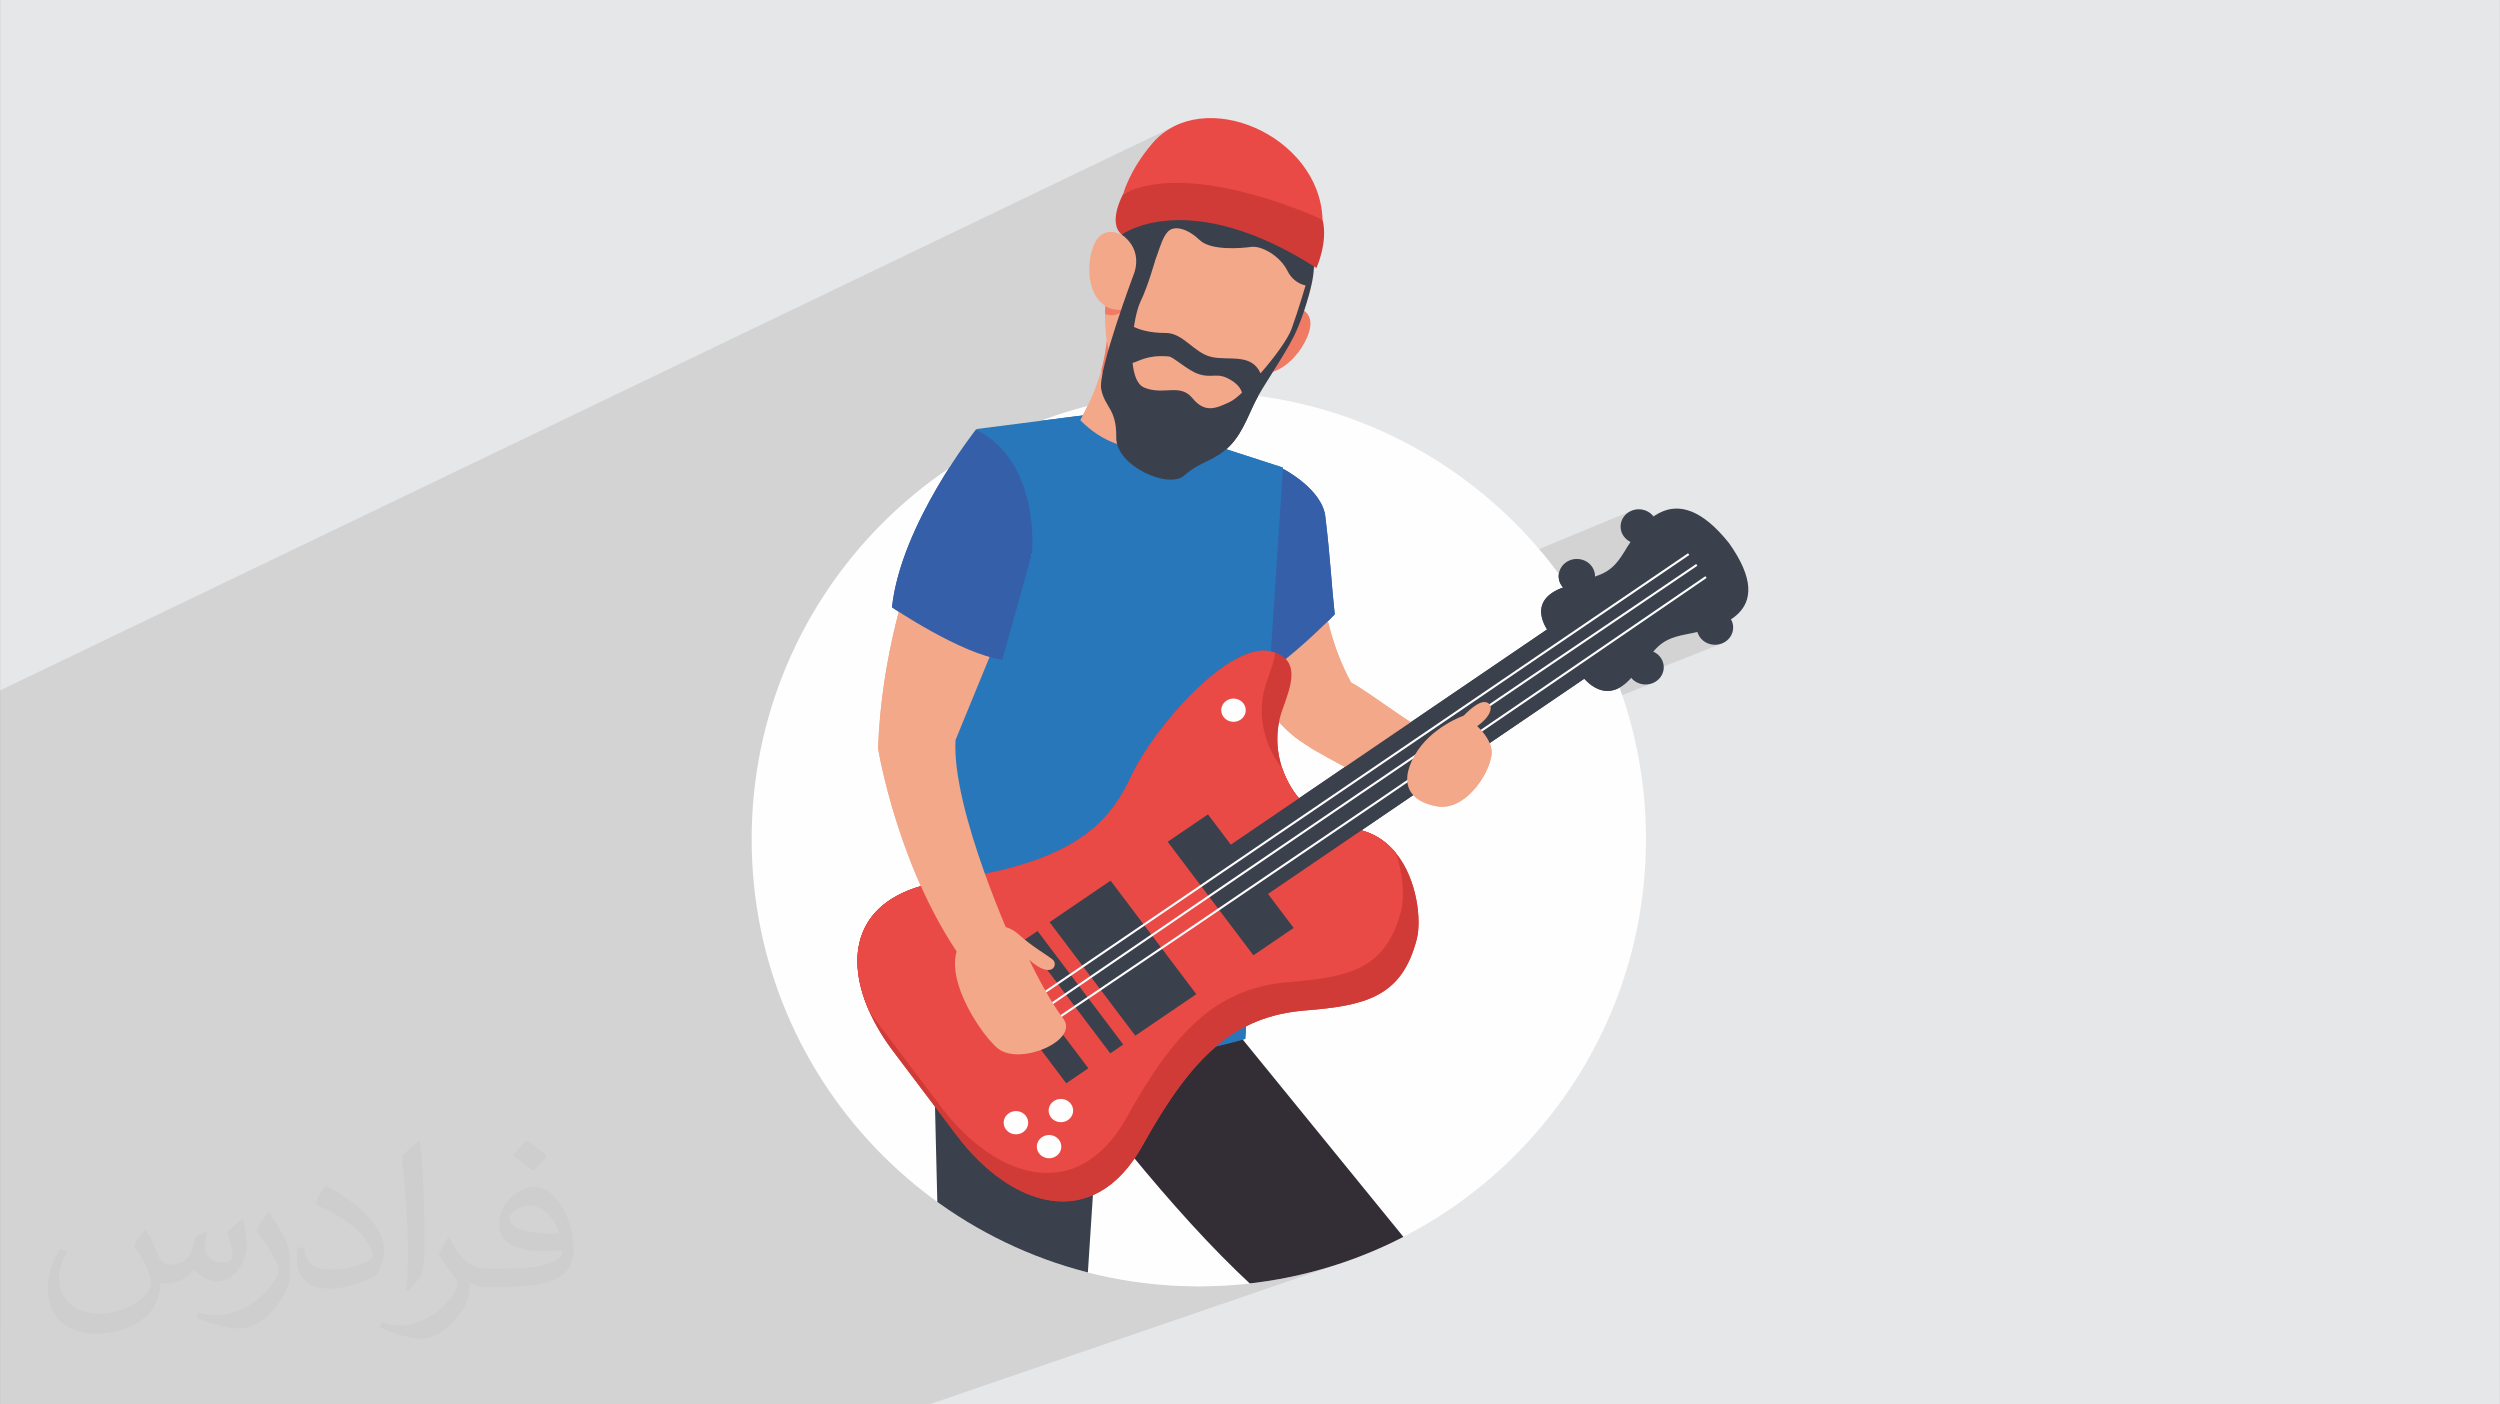 <?xml version="1.0" encoding="UTF-8"?>
<!DOCTYPE svg PUBLIC "-//W3C//DTD SVG 1.0//EN" "http://www.w3.org/TR/2001/REC-SVG-20010904/DTD/svg10.dtd">
<!-- Creator: CorelDRAW -->
<svg xmlns="http://www.w3.org/2000/svg" xml:space="preserve" width="3.708in" height="2.083in" version="1.0" style="shape-rendering:geometricPrecision; text-rendering:geometricPrecision; image-rendering:optimizeQuality; fill-rule:evenodd; clip-rule:evenodd"
viewBox="0 0 3702.73 2080.18"
 xmlns:xlink="http://www.w3.org/1999/xlink"
 xmlns:xodm="http://www.corel.com/coreldraw/odm/2003">
 <rect x="0" y="0" width="3702.73" height="2080.18" fill="#808080" stroke="none"/>
 <defs>
  <style type="text/css">
   <![CDATA[
    .fil15 {fill:none;fill-rule:nonzero}
    .fil0 {fill:#E6E7E8}
    .fil14 {fill:#FEFEFE;fill-rule:nonzero}
    .fil3 {fill:#FEFEFE;fill-rule:nonzero}
    .fil11 {fill:#EF7B65;fill-rule:nonzero}
    .fil12 {fill:#E94A45;fill-rule:nonzero}
    .fil4 {fill:#F3A889;fill-rule:nonzero}
    .fil7 {fill:#F1912A;fill-rule:nonzero}
    .fil6 {fill:#EFB627;fill-rule:nonzero}
    .fil13 {fill:#D13B37;fill-rule:nonzero}
    .fil10 {fill:#2877BB;fill-rule:nonzero}
    .fil5 {fill:#3560A9;fill-rule:nonzero}
    .fil8 {fill:#332E36;fill-rule:nonzero}
    .fil9 {fill:#3B404D;fill-rule:nonzero}
    .fil2 {fill:#373435;fill-opacity:0.031}
    .fil1 {fill:#2B2A29;fill-opacity:0.102}
   ]]>
  </style>
    <clipPath id="id0" style="clip-rule:nonzero">
     <path d="M1775.54 1905.3c-365.79,0 -662.32,-296.53 -662.32,-662.3 0,-365.8 296.53,-662.31 662.32,-662.31 365.78,0 662.32,296.52 662.32,662.31 0,365.78 -296.53,662.3 -662.32,662.3z"/>
    </clipPath>
 </defs>
 <g id="Layer_x0020_1">
  <path class="fil0" d="M-0 0l3702.73 0 0 2080.18 -3702.73 0 0 -2080.18z"/>
  <path class="fil1" d="M-0 1962.26l0 -4.81 0 -0.9 0 -3.9 0 -2.73 0 -4.67 0 -5.48 0 -4.01 0 -0.48 0 -0.67 0 -2.26 0 -0.07 0 -0.58 0 -6.1 0 -0.05 0 -4.28 0 -1.46 0 -1.71 0 -0.37 0 -16.69 0 -0.97 0 -8.68 0 -17.65 0 -3.58 0 -1.86 0 -4.78 0 -9.02 0 -16.96 0 -2.72 0 -1.65 0 -0.53 0 -5.07 0 -1.1 0 -3.1 0 -3.48 0 -2.05 0 -0.82 0 -10.98 0 -0.73 0 -0.17 0 -0.64 0 -0.98 0 -0.53 0 -15.8 0 -1.25 0 -0.37 0 -7.9 0 -1.32 0 -0.49 0 -1.59 0 -16.48 0 -7.07 0 -3.82 0 -8.4 0 -1.2 0 -3.86 0 -24.33 0 -50.26 0 -47.02 0 -4.97 0 -8.34 0 -76.1 0 -1.91 0 -40.57 0 -3.42 0 -17.61 0 -4.98 0 -14.14 0 -11.74 0 -13.86 0 -6.61 0 -5.32 0 -8.38 0 -5.29 0 -0.73 0 -6.43 0 -3.45 0 -26.24 0 -1.92 0 -4.95 0 -0.05 0 -4.78 0 -3.85 0 -2.08 0 -12.95 0 -1.16 0 -3.02 0 -9.71 0 -5.89 0 -1.14 0 -4.95 0 -0.42 0 -2.85 0 -4.74 0 -12.87 0 -20.89 0 -23.43 0 -0.28 0 -5.69 0 -1.27 0 -0.75 0 -10.22 0 -2.72 0 -10.06 0 -0.59 0 -10.03 0 -0 0 -4.81 0 -0.09 0 -30.72 0 -23.1 0 -0.92 0 -10.98 0 -0.54 0 -6.87 0 -0 0 -0.22 0 -10.77 0 -9.52 0 -11.75 0 -8.26 0 -38.92 0 -8.42 1738.69 -835.49 -8.67 4.91 -8.22 5.79 -7.74 6.69 -7.19 7.61 -6.2 7.53 -5.62 7.34 -5.06 7.12 -4.52 6.85 -4.01 6.54 -3.53 6.18 -3.07 5.79 -2.64 5.36 -2.23 4.89 -1.85 4.37 -0.66 1.69 42.57 -20.28 -5.8 3.57 -5.45 4.8 -5.09 5.83 -4.73 6.66 -2.43 4.05 8.15 -1.03 9.68 -0.66 5.64 -0.11 5.24 -2.48 -3.96 2 -0.84 0.48 4.21 -0.09 10.83 0.2 11.3 0.59 11.69 0.94 12.02 1.26 12.26 1.55 12.44 1.8 12.54 2.03 12.58 2.22 12.53 2.38 12.42 2.51 12.23 2.61 11.97 2.67 11.64 2.7 11.23 2.7 10.75 2.67 10.2 2.6 9.57 2.51 8.87 2.38 8.1 2.22 7.26 2.03 6.34 1.8 5.35 1.54 4.29 1.26 3.16 0.94 1.95 0.59 0.66 0.2 -75.26 34.76 14.99 7.27 16.51 8.74 17.06 9.78 17.61 10.87 -34.53 15.77 2 2.07 5.81 4.03 5.68 2.65 0.42 0.13 5.72 -2.6 -0.13 0.45 -0.39 1.31 -0.62 2.09 -0.04 0.13 0.18 0.06 4.19 0.75 2.82 0.24 1.03 0.02 -9.89 4.5 -0.16 0.53 -1.2 3.98 -1.36 4.46 -1.51 4.87 -1.62 5.2 -1.72 5.46 -1.81 5.64 -1.87 5.75 -1.91 5.79 -1.94 5.74 -1.95 5.63 -1.94 5.44 -1.19 2.99 -1.51 3.25 -1.81 3.49 -2.09 3.7 -2.35 3.89 -2.59 4.06 -2.81 4.2 -3 4.32 -3.18 4.42 -3.34 4.49 -3.47 4.54 -3.59 4.57 -3.68 4.58 -3.75 4.55 -3.81 4.52 -3.59 4.15 1.34 0.23 8.7 -0.35 8.5 -2.01 8.21 -3.47 -117.51 52.54 3.31 1.99 3.36 1.48 3.35 0.97 3.35 0.51 3.36 0.09 3.39 -0.29 3.42 -0.63 3.46 -0.92 3.51 -1.18 3.57 -1.39 3.64 -1.56 -48.44 21.6 6.53 -0.39 9.56 -1.55 9.33 -2.46 9.1 -3.3 -61.97 27.6 38.6 12.5 21.45 6.93 7.56 2.45 94.27 30.53 -0.15 2.3 0.64 -0.28 0.66 0.35 1.88 1.04 2.93 1.69 3.81 2.33 4.52 2.92 5.07 3.5 5.44 4.05 5.65 4.56 5.68 5.05 5.56 5.51 5.26 5.94 4.8 6.34 4.16 6.73 3.36 7.07 2.39 7.39 1.25 7.68 0.69 5.78 0.65 5.62 0.62 5.47 0.59 5.32 0.56 5.19 0.53 5.05 0.5 4.93 0.48 4.82 0.46 4.71 0.43 4.61 0.42 4.52 0.4 4.43 0.39 4.36 0.37 4.29 0.36 4.23 0.35 4.17 0.35 4.13 0.34 4.09 0.33 4.06 0.34 4.03 0.33 4.02 0.34 4.01 0.34 4.01 0.35 4.02 0.36 4.04 0.37 4.06 0.38 4.09 0.39 4.13 0.41 4.17 0.42 4.23 0.44 4.29 0.47 4.36 -0.17 0.18 -0.51 0.52 -0.84 0.85 -1.15 1.16 -1.45 1.46 -1.74 1.75 -2.01 2.01 -2.28 2.26 1.1 4.41 1.15 4.41 1.2 4.41 1.25 4.4 0.82 2.78 444.04 -184 5.02 -1.58 5.16 -0.61 5.15 0.33 4.99 1.26 4.68 2.15 4.22 3.03 2.3 2.48 13.25 -5.47 -4.72 2.35 -4.55 2.72 -2.65 1.85 2.68 4.44 1.67 4.76 0.64 4.9 -0.35 4.89 -1.32 4.74 -2.27 4.44 -3.19 4 -4.09 3.42 -4.73 2.58 -31.77 13.04 -0.98 1.6 -4.39 6.81 -4.23 5.81 -4.16 4.93 -4.15 4.17 -4.22 3.51 -4.36 2.98 -4.58 2.55 -4.87 2.24 -8.16 3.34 -0.24 3.39 -0.29 1.05 94.7 -38.69 -63.34 43.1 107.08 -43.6 -75.59 51.43 87.6 -35.54 -31.55 21.35 -31.49 21.33 -23.3 15.78 99.95 -40.38 -31.41 21.54 -31.36 21.5 -31.32 21.46 -31.28 21.42 -31.24 21.39 -31.22 21.36 -1.5 1.03 192.65 -77.06 5.02 -1.58 5.16 -0.61 5.15 0.33 4.99 1.26 4.68 2.15 4.21 3.03 3.6 3.88 2.72 4.49 1.67 4.76 0.65 4.9 -0.35 4.89 -1.32 4.74 -2.27 4.44 -3.19 4 -4.09 3.42 -4.72 2.57 -86.92 34.41 0.05 0.35 -0.35 4.89 -1.32 4.74 -2.27 4.44 -3.19 4.01 -4.08 3.42 -4.73 2.57 -239.97 94.69 0.11 0.4 0.59 3 0.31 3.03 0.02 3.06 -0.3 3.08 -1.21 5.99 -1.91 6.37 -2.56 6.63 -3.17 6.77 -3.75 6.79 -4.28 6.7 -4.78 6.49 -5.24 6.16 -5.66 5.72 -6.04 5.16 -6.38 4.48 -6.68 3.68 -6.95 2.77 -114.77 44.74 3.09 1.62 4.72 2.84 4.5 3.07 4.28 3.3 4.07 3.5 3.87 3.7 3.66 3.87 3.46 4.04 2.98 3.8 2.82 3.91 2.67 4.02 2.51 4.11 2.36 4.19 2.22 4.27 2.07 4.33 1.93 4.38 1.79 4.42 1.66 4.45 1.53 4.47 1.4 4.48 1.27 4.49 1.15 4.47 1.03 4.45 0.91 4.42 0.8 4.38 0.69 4.32 0.58 4.27 0.47 4.19 0.37 4.11 0.27 4.01 0.17 3.91 0.08 3.79 -0.01 3.67 -0.1 3.53 -0.18 3.38 -0.27 3.23 -0.35 3.07 -0.42 2.89 -0.5 2.7 -0.57 2.5 -2.14 7.95 -2.34 7.53 -2.53 7.12 -2.72 6.72 -2.91 6.33 -3.11 5.96 -3.3 5.59 -3.49 5.24 -3.69 4.91 -3.88 4.58 -4.08 4.28 -4.27 3.97 -4.47 3.69 -4.66 3.42 -4.86 3.16 -5.06 2.91 -5.25 2.68 -5.45 2.46 -5.64 2.25 -247.09 91.82 -4.21 4.51 -6.81 7.74 -6.77 8.12 -6.73 8.51 -6.71 8.91 -6.7 9.31 -6.69 9.72 -6.7 10.13 -6.71 10.54 -6.74 10.96 -6.78 11.38 -6.82 11.81 -6.88 12.24 -7.05 11.95 -7.32 10.94 -7.57 9.96 -7.8 8.99 -8.02 8.04 -8.23 7.12 -8.41 6.22 -8.58 5.33 -8.73 4.47 -8.86 3.63 -149.2 53.81 25.73 13.18 29.34 13.26 30.08 11.86 30.77 10.41 31.43 8.93 32.05 7.39 32.62 5.83 33.15 4.21 33.63 2.56 34.08 0.86 34.08 -0.86 33.63 -2.56 33.15 -4.21 32.62 -5.83 32.04 -7.39 31.43 -8.93 30.78 -10.41 -627.2 215.07 -106.19 0 -509.67 0 -121.1 0 -8.32 0 -67.63 0 -1.43 0 -56.24 0 -34.43 0 -24.64 0 -1.38 0 -15.13 0 -1.38 0 -17.13 0 -21.29 0 -0.06 0 -16.64 0 -17.25 0 -12.37 0 -4.38 0 -28.87 0 -17.88 0 -6.03 0 -21.91 0 -1.55 0 -13.03 0 -15.77 0 -6.15 0 -3.28 0 -65.3 0 -46.87 0 -9.18 0 -5.36 0 -2.17 0 -23.42 0 -22.93 0 -7.47 0 -39.66 0 -2.58 0 0 -1.88 0 -15.18 0 -10.32 0 -11.46 0 -10.5 0 -7.96 0 -4.94 0 -0.11 0 -12.91 0 -2.91 0 -0.73 0 -3.84 0 -1.41 0 -5.28 0 -1.53 0 -0.83 0 -4.02 0 -5.32 0 -1.38 0 -0.58 0 -5.35 0 -4.17 0 -4.75 0 -0.57z"/>
  <path class="fil2" d="M215.96 1821.93c7.07,10.71 11.65,21.01 16.13,32.45 3.33,6.66 5.09,18.93 20.7,18.93 4.57,0 11.13,-1.35 16.95,-4.57 6.55,-3.44 11.54,-8.64 14.15,-16.53l6.24 -21.01 15.19 -7.49 1.04 1.04c-2.08,7.91 -2.59,15.5 -2.59,21.43 0,17.57 15.19,24.23 27.25,24.23 7.07,0 13.42,-3.44 13.42,-9.89 0,-8.32 -3.53,-22.47 -8.12,-35.16 7.07,-7.07 14.15,-14.15 22.26,-19.87l1.25 0.63c3.53,14.98 5.51,29.75 5.51,39.63 0,9.67 -4.27,20.39 -7.8,27.36 -7.28,13.73 -20.18,24.65 -35.78,24.65 -11.85,0 -25.06,-5.93 -34.12,-16.95l-0.52 0c-8.53,10.61 -21.74,20.18 -42.86,20.18l-6.55 0c-1.04,13.94 -4.05,23.81 -8.64,32.66 -12.58,24.54 -49.92,41.92 -85.08,41.92 -48.89,0 -73.43,-28.19 -73.43,-65.73 0,-23.19 7.59,-44.72 19.24,-60.01l9.56 3.95c-7.28,13.94 -12.17,27.04 -12.17,39.94 0,35.16 28.61,51.9 61.58,51.9 30.58,0 68.44,-19.45 75.31,-42.02 -2.59,-24.65 -11.85,-36.19 -26,-58.66 4.27,-7.49 9.78,-14.98 16.64,-22.98l1.25 0 0 0 0 0 -0.01 -0.04zm563.83 -132.3c10.3,6.45 20.39,14.04 30.27,22.78 -5.51,7.8 -12.38,14.88 -20.91,21.12 -9.89,-8.01 -19.76,-14.88 -29.86,-22.16 6.86,-7.7 13.63,-15.08 20.49,-21.74l0 0 0 0 0 0 0 0 0 0 0.01 0zm5.3 96.11c-16.64,0 -30.27,10.92 -30.27,19.03 0,17.38 33.28,22.78 73.12,22.56 -4.99,-20.39 -22.47,-41.61 -42.86,-41.61l0 0.01zm-37.35 92.99c21.64,0 40.57,-0.63 55.02,-4.27 16.13,-4.05 29.75,-12.17 29.75,-17.78 0,-1.46 0,-3.22 -0.52,-4.68 -9.05,0.83 -19.45,0.83 -28.5,0.83 -29.33,0 -51.79,-6.66 -60.64,-23.09 -2.19,-4.57 -3.74,-9.67 -3.74,-15.5 0,-15.92 6.86,-31.41 18.93,-42.13 10.08,-8.84 21.22,-14.35 32.55,-14.35 20.49,0 36.81,16.44 48.26,42.34 6.24,14.15 10.5,30.47 10.5,51.07 0,13.73 -3.74,25.27 -12.27,33.8 -15.92,15.4 -45.24,21.22 -90.17,21.22l-20.39 0 0 0 -5.3 0c-11.13,0 -19.14,-1.98 -25.48,-6.86l-1.04 0c0.31,2.59 0.52,5.09 0.52,7.49 0,10.08 -3.33,22.98 -10.08,33.28 -19.97,29.64 -41.61,42.53 -60.33,42.53 -18.93,0 -42.13,-7.28 -63.03,-16.75l3.74 -7.28c6.76,2.81 16.13,4.68 29.02,4.68 33.8,0 78.21,-32.45 83.72,-64.17 -1.25,-2.59 -3.53,-6.03 -6.76,-9.67 -9.89,-11.75 -16.13,-21.53 -21.95,-31.82 4.99,-9.89 9.56,-17.78 13.83,-24.96l1.77 -0.21c14.46,29.44 27.56,46.28 56.78,46.28l4.57 0 0 0 21.22 0 0 0 0 0 0 0 0 0 0 0 0.04 0zm-146.45 31.1c2.5,-13.52 2.7,-28.7 2.7,-42.86l0 -21.01c0,-39.21 -4.99,-96.2 -9.05,-133.34 7.07,-7.59 16.95,-16.53 24.75,-22.56l2.29 0.63c5.3,46.7 6.55,100.79 6.55,150.81 0,13.11 -0.52,25.9 -1.77,35.26 -0.73,11.85 -7.59,20.8 -22.26,34.53l-3.22 -1.46zm-150.71 -61.89c0.73,18.41 9.78,32.87 41.4,32.87 19.66,0 36.3,-5.09 54.71,-13.83 3.33,-1.46 5.09,-3.44 5.09,-5.09 0,-11.54 -8.84,-26.83 -23.71,-40.77 -14.46,-13.11 -33.6,-24.65 -51.48,-32.35 -6.14,-2.59 -8.12,-5.3 -8.12,-7.91 0,-5.3 7.07,-16.44 12.9,-24.44l1.98 -0.21c20.49,10.71 43.38,26.63 60.33,44.3 15.4,16.33 24.96,32.87 24.96,50.86 0,13.31 -4.05,25.79 -10.61,37.44 -22.47,11.33 -46.39,19.97 -70.1,19.97 -28.81,0 -48.47,-13.52 -48.47,-45.24 0,-3.44 0,-8.73 1.25,-15.61l9.89 0 0 0 0 0 0 0 0 0 0 0 -0.01 0zm-52.11 -52.32l17.89 28.92c6.55,10.71 12.69,22.37 12.69,40.77l0 23.5c0,19.03 -12.17,39.42 -31.82,59.6 -15.4,13.63 -29.02,19.45 -41.61,19.45 -18.72,0 -40.15,-5.82 -64.9,-16.44l2.81 -7.28c7.8,2.08 16.84,3.84 27.98,3.84 35.58,-0.21 71.97,-26.21 88.61,-57.93 1.98,-3.64 2.7,-7.07 2.7,-9.47 0,-3.64 -1.98,-7.7 -3.53,-11.33 -9.05,-17.05 -19.14,-32.66 -30.27,-47.12 5.82,-9.16 11.65,-17.99 17.99,-26.73l1.46 0.21 0 0 0 0 0 0 0 0 0 0 -0.01 0z"/>
  <g id="_1561696303456">
   <path class="fil3" d="M1775.54 1905.3c-365.79,0 -662.32,-296.53 -662.32,-662.3 0,-365.8 296.53,-662.31 662.32,-662.31 365.78,0 662.32,296.52 662.32,662.31 0,365.78 -296.53,662.3 -662.32,662.3z"/>
   <g style="clip-path:url(#id0)">
    <g>
     <g>
      <path id="_1" class="fil4" d="M2095.45 1178.45c-68.62,-26.46 -76.04,-25.6 -152.82,-69.75l-0.01 -0.2c-0.99,-0.65 -18.4,-11.65 -24.55,-16.57 -18.3,-14.76 -40.49,-37.99 -56.78,-68.73 -1.95,-3.68 -3.85,-7.88 -5.57,-12.68 -12.33,-31.6 -20.85,-85.03 -27,-139.12l0.11 -0.11 98.74 -92.43c0,0 13.74,-8.68 21.19,-15.74 5.83,91.96 -9.3,48.17 17.95,157.06 5.72,23.51 13.55,47.07 23.86,69.68 3.16,7.13 6.74,14.21 10.52,21.1 26.92,14.19 90.67,64.58 123.01,78.64 33.85,14.72 78.45,34.64 78.45,34.64 -23.35,58.21 -80.82,65.29 -107.09,54.21z"/>
      <path class="fil5" d="M1976.85 910c0,0 -3.74,3.85 -10.15,10.19 -20.93,20.44 -70.09,66.9 -110.98,90.34 -8,4.63 -15.78,8.35 -22.99,10.84 0,0 -21.33,-104.57 -4.01,-149.96l9.53 -50.16 62.44 -126.62c0,0 59.09,30.46 62.43,72.16 7.52,62.55 8.65,96.33 13.74,143.21z"/>
      <path class="fil4" d="M1934.59 2455.7l-27.44 77.71c-19.8,4.74 -51.06,2.2 -72.89,-4.75l16.63 -89.39c0,0 55.92,-4.79 83.7,16.43z"/>
      <path class="fil6" d="M1817.85 2634.75c-0.04,6.27 -0.13,12.47 -0.37,18.6l300.52 41.87c0.96,-6.25 1.03,-12.5 0.27,-18.62 -2.29,-18.19 -11.94,-35.12 -27.4,-46.91 -41.98,-31.99 -107.93,-53.36 -107.93,-53.36 -16.82,-20.11 -70.39,-57.37 -70.39,-57.37 -51.03,11.81 -76.83,-0.38 -76.83,-0.38 -18.81,38.73 -17.51,78.43 -17.87,116.17z"/>
      <path class="fil7" d="M1817.85 2634.75c-0.04,6.27 -0.13,12.47 -0.37,18.6l300.52 41.87c0.96,-6.25 1.03,-12.5 0.27,-18.62l-300.42 -41.85z"/>
      <path class="fil8" d="M1844.39 2456.14l87.57 36.02 210.2 -582.02 -318.2 -390.79 -265.66 41.57c123.05,162.11 244.89,309.44 361.99,399.11 -37.95,74.83 -58.39,266.06 -75.9,496.11z"/>
      <path class="fil4" d="M1374.36 2619.2l-21.22 80.33c-18.88,7.43 -50.18,9.22 -72.85,5.35l10.79 -90.29c0,0 52.53,-12.56 83.27,4.61z"/>
      <path class="fil6" d="M1280.29 2812.12c0.93,6.2 1.77,12.35 2.46,18.46l303.74 0c0,-6.31 -0.89,-12.51 -2.58,-18.46 -5.05,-17.68 -17.19,-33.11 -34.28,-42.63 -46.41,-25.89 -114.94,-37.93 -114.94,-37.93 -19.7,-17.58 -78.42,-47.06 -78.42,-47.06 -48.67,18.72 -76.06,10.22 -76.06,10.22 -12.69,40.91 -5.34,80.02 0.08,117.4z"/>
      <path class="fil7" d="M1280.29 2812.12c0.93,6.2 1.77,12.35 2.46,18.46l303.74 0c0,-6.31 -0.89,-12.51 -2.58,-18.46l-303.63 0z"/>
      <path class="fil9" d="M1280.29 2637.28c18.79,-192.14 58.63,-488.04 114.88,-571.42l-15.21 -625.35 256.46 57.71 -37.71 578.61 -220.25 575.94c-49.61,7.14 -79.74,-5.64 -98.18,-15.5z"/>
      <path class="fil10" d="M1348.11 1480.55c139.8,110.15 342.31,102.12 496.28,58.2l55.81 -846.16 -94.27 -30.53 -7.56 -2.45 -21.45 -6.93 -131.8 -42.7 -24.35 3.12 -30.69 3.93 -7.34 0.94 -136.69 17.52 -41 543.13 -56.95 301.92z"/>
      <path class="fil4" d="M1599.99 622.43c32.37,32.79 72.1,46.87 119.21,42.27 9.4,-35.99 24.68,-60.88 42.07,-81.7 -5.18,-13.2 -16.55,-38.44 -34.46,-58.68 -8.43,-7.39 -17.48,-14.95 -26.69,-21.98 -16.66,-9.08 -36.68,-12.01 -60.15,-2.74 -1.84,16.38 -4.24,31.74 -8.69,48.16 -5.83,21.53 -15.13,44.88 -31.3,74.67z"/>
      <path class="fil11" d="M1639.98 499.6c-1.84,16.38 -4.24,31.74 -8.69,48.16 7.29,35.78 28.34,85.96 87.91,116.95 9.4,-35.99 24.68,-60.88 42.07,-81.7 -5.18,-13.2 -16.55,-38.44 -34.46,-58.68 -8.43,-7.39 -17.48,-14.95 -26.69,-21.98 -16.66,-9.08 -36.68,-12.01 -60.15,-2.74z"/>
      <path class="fil11" d="M1895.41 459.98c0,0 37.23,-14.4 44.77,12.94 7.55,27.33 -42.25,100.02 -89.22,74.84 0,0 11.6,-48.89 44.44,-87.79z"/>
      <path class="fil4" d="M1674.37 318.89l-0.16 0.33 0.31 -0.29 -0.15 -0.04z"/>
      <path class="fil4" d="M1638.29 437.93c-0.44,4.03 -0.81,8.05 -1.07,12.04 -0.08,1.08 -0.14,2.14 -0.2,3.22 -0.22,4 -0.37,7.98 -0.43,11.93 -1.13,79.58 33.47,146.88 115.93,154.92 107.77,10.52 179.49,-166.28 184.71,-179.51 0.18,0.04 0.7,-1.27 1.32,-3.11 3.67,-10.93 5.17,-22.41 4.28,-33.86 -2.41,-31.1 -17.32,-86.99 -89.42,-117.21 -99.74,-41.84 -150.17,-11.39 -170.71,16.2l-8.49 16.67c-19.14,37.65 -31.56,79.01 -35.93,118.71z"/>
      <path class="fil4" d="M1682.86 365.47c0,0 -29.15,-34.63 -52.44,-17.05 -23.29,17.59 -29.31,104.12 24.18,110.68 0,0 30.02,-43.8 28.27,-93.63z"/>
      <path class="fil11" d="M1637.02 453.18c-0.22,4 -0.37,7.98 -0.43,11.93 6.91,2.65 17.45,3.59 29.16,-6.1 0,0 -19.23,1.72 -28.72,-5.83z"/>
      <path class="fil9" d="M1729.42 343.43c-13.12,14.24 -16.25,50.95 -32.42,66.54l-18.03 -3.18c0,0 16.12,-35.21 -17.61,-59.3 0,0 16.8,-76.61 48.7,-91.97 31.9,-15.35 270.67,10.48 231.85,168.42 0,0 -23.48,0.69 -34.98,-22.59 -11.49,-23.29 -39.51,-37.6 -53.48,-35.67 -13.96,1.94 -59.82,6.11 -76.56,-10.05 -16.75,-16.14 -37.32,-23.19 -47.47,-12.19z"/>
      <path class="fil12" d="M1663.61 287.14c0,0 8.55,-34.42 43.25,-74.99 73.7,-86.09 247.91,-12.46 252,113.29 0,0 -231.11,-71.01 -295.25,-38.3z"/>
      <path class="fil13" d="M1661.36 347.49c0,0 97.71,-72.62 288.41,49.37 0,0 17.5,-37.89 9.1,-71.43 0,0 -192.09,-90.61 -295.25,-38.3 0,0 -23.76,42.38 -2.25,60.36z"/>
      <path class="fil9" d="M1821.72 595.21c-20.51,9.68 -36.97,17.32 -55.57,-5.4 -18.65,-22.73 -42.52,-3.75 -71.38,-15.68 -10.36,-4.27 -15.53,-18.74 -17.32,-36.66 8.93,-1.8 21.64,-12.49 53.97,-9.44 6.23,0.59 27.8,20.58 43.22,25.82 21.52,7.36 27.5,-3.67 48.64,9.19 10.6,6.45 14.75,13.38 16.24,18.66 -7.19,6.61 -13.4,11.46 -17.78,13.52zm120.16 -171.28l-7.02 -5.04c0,0 -11.58,39.69 -21.84,68.04 -5.47,15.22 -25.47,42.53 -46.02,66.03 -13.72,-30.73 -47.96,-18.04 -73.64,-24.47 -25.45,-6.34 -40.84,-35.32 -66.79,-35.29 -24.29,0.04 -39.29,-5.14 -47.15,-9.03 2.38,-15.89 5.98,-29.71 9.58,-37.13 11.64,-24.02 21.66,-60.68 21.66,-60.68l-31.69 20.42c0,0 -53.35,142.54 -47.98,169.72 5.35,27.21 22.97,28.88 22.25,71.29 -0.72,42.45 77.39,77.06 100.62,56.6 23.24,-20.48 37.19,-18.78 60.37,-37.39 23.19,-18.63 32.95,-48.12 44.77,-72.04 11.84,-23.94 41.68,-65.48 57.52,-97.18 15.83,-31.7 25.36,-73.85 25.36,-73.85z"/>
      <path class="fil13" d="M2098.61 1389.9c-21.83,87.15 -76.43,99.56 -165.25,106.74 -104.55,8.43 -167.27,66.79 -240.93,199.7 -73.66,132.91 -196.23,90.36 -275.22,-14.25l-94.15 -124.73c-14.89,-19.71 -27.08,-40.11 -36.01,-60.38 -38.48,-87.35 -16.63,-172.56 110.19,-191.64 156.23,-23.54 234.6,-61.19 276.59,-152.47 35.71,-77.56 148.16,-203.47 208.88,-187.9 2.2,0.58 4.27,1.2 6.19,1.89 36.85,13.24 23.33,48.84 10.51,84.32 -10.16,27.95 -9.95,58.82 -0.2,87.38 6.59,19.29 17.58,37.52 32.68,53.08 18.46,19.02 25.25,34.92 53.84,34.62 37.3,-0.42 63.59,15.1 81.53,37.05 32.62,39.88 37.75,101.01 31.35,126.6z"/>
      <path class="fil12" d="M2075.49 1347.72c-21.81,87.16 -76.43,99.58 -165.21,106.78 -104.55,8.41 -167.29,66.76 -240.96,199.68 -73.64,132.91 -196.23,90.36 -275.21,-14.25l-94.16 -124.69c-4.55,-6.02 -8.86,-12.11 -12.89,-18.26 -38.48,-87.35 -16.63,-172.56 110.19,-191.64 156.23,-23.54 234.6,-61.19 276.59,-152.47 35.71,-77.56 148.16,-203.47 208.88,-187.9 2.2,0.58 4.27,1.2 6.19,1.89 -1.95,13.05 -7.35,27.61 -12.62,42.16 -15.43,42.62 -6.89,91.96 22.93,129.54 6.59,19.29 17.58,37.52 32.68,53.08 18.46,19.02 25.25,34.92 53.84,34.62 37.3,-0.42 63.59,15.1 81.53,37.05 11.59,32.66 12.61,66.89 8.22,84.43z"/>
      <path class="fil9" d="M1856.4 1414.99l-126.97 -168.17 59.65 -40.58 126.95 168.17 -59.63 40.58z"/>
      <path class="fil9" d="M1681.46 1534.04l-126.97 -168.17 90.36 -61.49 126.97 168.18 -90.36 61.47z"/>
      <path class="fil9" d="M1644.38 1560.22l-126.96 -168.17 19.22 -13.09 126.97 168.17 -19.23 13.08z"/>
      <path class="fil9" d="M1579.22 1604.56l-126.96 -168.17 32.71 -22.26 126.95 168.17 -32.7 22.27z"/>
      <path class="fil9" d="M1876.7 1324.97l634.84 -432 -55.1 -72.97 -634.83 431.99 55.09 72.98z"/>
      <path class="fil9" d="M2413.9 1006.39c-40.12,42.53 -72.95,-8.09 -72.95,-8.09l-22.2 -29.36 -22.18 -29.42c0,0 -39.93,-45.77 15.38,-68.17 55.31,-22.4 69.48,-14.28 93.43,-53.44 23.41,-38.3 73.12,-116.42 155.36,-13.65 76.09,106.96 -17.81,126.54 -63.53,135.3 -46.76,8.95 -43.21,24.3 -83.32,66.83z"/>
      <path class="fil14" d="M1502.14 1502.43l-1.91 -2.52 999.95 -680.42 1.9 2.5 -999.94 680.43z"/>
      <path class="fil14" d="M1512.24 1515.84c336.07,-229.92 663.16,-452.49 999.95,-680.44l1.88 2.51c-336.78,227.97 -663.87,450.53 -999.92,680.43l-1.92 -2.5z"/>
      <path class="fil14" d="M1527.77 1536.41l-1.88 -2.53c337.63,-227.83 664.69,-450.39 999.92,-680.41l1.93 2.49c-335.25,230.03 -662.34,452.61 -999.97,680.45z"/>
      <path class="fil9" d="M2442.87 800.69c-12.07,8.23 -28.89,5.59 -37.54,-5.87 -8.65,-11.47 -5.89,-27.44 6.2,-35.65 12.07,-8.21 28.87,-5.58 37.54,5.88 8.65,11.47 5.89,27.43 -6.2,35.64z"/>
      <path class="fil9" d="M2351.16 874.24c-12.09,8.22 -28.89,5.58 -37.55,-5.88 -8.65,-11.47 -5.88,-27.42 6.2,-35.64 12.07,-8.22 28.89,-5.59 37.54,5.87 8.66,11.47 5.88,27.43 -6.18,35.65z"/>
      <path class="fil9" d="M2524.41 908.7c-12.07,8.22 -14.85,24.18 -6.2,35.65 8.65,11.46 25.47,14.1 37.54,5.88 12.08,-8.22 14.86,-24.18 6.2,-35.65 -8.65,-11.46 -25.46,-14.09 -37.54,-5.88z"/>
      <path class="fil9" d="M2421.59 967.55c-12.07,8.21 -14.85,24.16 -6.18,35.64 8.65,11.47 25.45,14.1 37.54,5.88 12.07,-8.23 14.85,-24.18 6.2,-35.64 -8.66,-11.47 -25.47,-14.09 -37.55,-5.88z"/>
      <path class="fil14" d="M1581.83 1658.96c-8.14,5.56 -19.48,3.78 -25.32,-3.96 -5.85,-7.73 -3.98,-18.5 4.17,-24.05 8.16,-5.54 19.5,-3.77 25.33,3.97 5.84,7.74 3.97,18.51 -4.19,24.05z"/>
      <path class="fil14" d="M1837.49 1065.94c-8.14,5.54 -19.48,3.77 -25.33,-3.97 -5.84,-7.74 -3.97,-18.51 4.17,-24.05 8.16,-5.55 19.49,-3.77 25.34,3.97 5.84,7.74 3.97,18.51 -4.19,24.05z"/>
      <path class="fil14" d="M1564.34 1712.4c-8.16,5.54 -19.49,3.77 -25.34,-3.97 -5.83,-7.73 -3.96,-18.5 4.18,-24.04 8.16,-5.55 19.49,-3.77 25.33,3.97 5.84,7.74 3.98,18.5 -4.17,24.05z"/>
      <path class="fil14" d="M1515.24 1676.95c-8.15,5.55 -19.48,3.77 -25.33,-3.97 -5.84,-7.73 -3.97,-18.51 4.19,-24.05 8.15,-5.54 19.49,-3.77 25.33,3.97 5.83,7.74 3.96,18.51 -4.19,24.05z"/>
      <path class="fil4" d="M1445.38 636.28c0,0 -135.02,203.61 -144.91,472.16 0,0 30.51,188.11 133.05,324.3 21.65,-1.61 51.85,-11.94 70.45,-26.45 0,0 -94.76,-205.64 -88.78,-310.18l113.21 -276.01c0,0 -32.69,-112.14 -83.02,-183.83z"/>
      <path class="fil4" d="M1461.42 1374.18c0,0 24.92,-10.19 46.65,9.38 21.73,19.56 43.3,31.04 51.41,38.18 8.11,7.13 -1.38,29.93 -34.99,0.05 0,0 25.43,54.32 50.18,86.84 24.75,32.52 -64.43,70.33 -96.58,44.45 -32.15,-25.87 -115.98,-158.58 -16.67,-178.9z"/>
      <path class="fil5" d="M1445.38 636.28c0,0 -111.1,140.3 -124.29,263.26 0,0 101.63,69.07 163.5,77.67l43.81 -157.1c0,0 14.18,-135.47 -83.02,-183.83z"/>
      <path class="fil4" d="M2128.34 1194.27c-40.37,-7.11 -56.98,-32.99 -33.23,-75.2 23.72,-42.26 72.94,-59.13 72.94,-59.13 0,0 20.47,-22.5 32.51,-19.91 11.79,2.56 10.53,19.27 -12.68,35.51 11.6,11.12 23.57,26.86 21.08,43.34 -4.56,30.76 -40.28,82.54 -80.63,75.39z"/>
     </g>
    </g>
   </g>
   <path class="fil15" d="M1775.54 1905.3c-365.79,0 -662.32,-296.53 -662.32,-662.3 0,-365.8 296.53,-662.31 662.32,-662.31 365.78,0 662.32,296.52 662.32,662.31 0,365.78 -296.53,662.3 -662.32,662.3z"/>
   <path class="fil4" d="M2095.45 1178.45c-68.62,-26.46 -76.04,-25.6 -152.82,-69.75l-0.01 -0.2c-0.99,-0.65 -18.4,-11.65 -24.55,-16.57 -18.3,-14.76 -40.49,-37.99 -56.78,-68.73 -1.95,-3.68 -3.85,-7.88 -5.57,-12.68 -12.33,-31.6 -20.85,-85.03 -27,-139.12l0.11 -0.11 98.74 -92.43c0,0 13.74,-8.68 21.19,-15.74 5.83,91.96 -9.3,48.17 17.95,157.06 5.72,23.51 13.55,47.07 23.86,69.68 3.16,7.13 6.74,14.21 10.52,21.1 26.92,14.19 90.67,64.58 123.01,78.64 33.85,14.72 78.45,34.64 78.45,34.64 -23.35,58.21 -80.82,65.29 -107.09,54.21z"/>
   <path class="fil5" d="M1976.85 910c0,0 -3.74,3.85 -10.15,10.19 -20.93,20.44 -70.09,66.9 -110.98,90.34 -8,4.63 -15.78,8.35 -22.99,10.84 0,0 -21.33,-104.57 -4.01,-149.96l9.53 -50.16 62.44 -126.62c0,0 59.09,30.46 62.43,72.16 7.52,62.55 8.65,96.33 13.74,143.21z"/>
   <path class="fil10" d="M1348.11 1480.55c139.8,110.15 342.31,102.12 496.28,58.2l55.81 -846.16 -94.27 -30.53 -7.56 -2.45 -21.45 -6.93 -131.8 -42.7 -24.35 3.12 -30.69 3.93 -7.34 0.94 -136.69 17.52 -41 543.13 -56.95 301.92z"/>
   <path class="fil4" d="M1599.99 622.43c32.37,32.79 72.1,46.87 119.21,42.27 9.4,-35.99 24.68,-60.88 42.07,-81.7 -5.18,-13.2 -16.55,-38.44 -34.46,-58.68 -8.43,-7.39 -17.48,-14.95 -26.69,-21.98 -16.66,-9.08 -36.68,-12.01 -60.15,-2.74 -1.84,16.38 -4.24,31.74 -8.69,48.16 -5.83,21.53 -15.13,44.88 -31.3,74.67z"/>
   <path class="fil11" d="M1639.98 499.6c-1.84,16.38 -4.24,31.74 -8.69,48.16 7.29,35.78 28.34,85.96 87.91,116.95 9.4,-35.99 24.68,-60.88 42.07,-81.7 -5.18,-13.2 -16.55,-38.44 -34.46,-58.68 -8.43,-7.39 -17.48,-14.95 -26.69,-21.98 -16.66,-9.08 -36.68,-12.01 -60.15,-2.74z"/>
   <path class="fil11" d="M1895.41 459.98c0,0 37.23,-14.4 44.77,12.94 7.55,27.33 -42.25,100.02 -89.22,74.84 0,0 11.6,-48.89 44.44,-87.79z"/>
   <path class="fil4" d="M1674.37 318.89l-0.16 0.33 0.31 -0.29 -0.15 -0.04z"/>
   <path class="fil4" d="M1638.29 437.93c-0.44,4.03 -0.81,8.05 -1.07,12.04 -0.08,1.08 -0.14,2.14 -0.2,3.22 -0.22,4 -0.37,7.98 -0.43,11.93 -1.13,79.58 33.47,146.88 115.93,154.92 107.77,10.52 179.49,-166.28 184.71,-179.51 0.18,0.04 0.7,-1.27 1.32,-3.11 3.67,-10.93 5.17,-22.41 4.28,-33.86 -2.41,-31.1 -17.32,-86.99 -89.42,-117.21 -99.74,-41.84 -150.17,-11.39 -170.71,16.2l-8.49 16.67c-19.14,37.65 -31.56,79.01 -35.93,118.71z"/>
   <path class="fil4" d="M1682.86 365.47c0,0 -29.15,-34.63 -52.44,-17.05 -23.29,17.59 -29.31,104.12 24.18,110.68 0,0 30.02,-43.8 28.27,-93.63z"/>
   <path class="fil11" d="M1637.02 453.18c-0.22,4 -0.37,7.98 -0.43,11.93 6.91,2.65 17.45,3.59 29.16,-6.1 0,0 -19.23,1.72 -28.72,-5.83z"/>
   <path class="fil9" d="M1729.42 343.43c-13.12,14.24 -16.25,50.95 -32.42,66.54l-18.03 -3.18c0,0 16.12,-35.21 -17.61,-59.3 0,0 16.8,-76.61 48.7,-91.97 31.9,-15.35 270.67,10.48 231.85,168.42 0,0 -23.48,0.69 -34.98,-22.59 -11.49,-23.29 -39.51,-37.6 -53.48,-35.67 -13.96,1.94 -59.82,6.11 -76.56,-10.05 -16.75,-16.14 -37.32,-23.19 -47.47,-12.19z"/>
   <path class="fil12" d="M1663.61 287.14c0,0 8.55,-34.42 43.25,-74.99 73.7,-86.09 247.91,-12.46 252,113.29 0,0 -231.11,-71.01 -295.25,-38.3z"/>
   <path class="fil13" d="M1661.36 347.49c0,0 97.71,-72.62 288.41,49.37 0,0 17.5,-37.89 9.1,-71.43 0,0 -192.09,-90.61 -295.25,-38.3 0,0 -23.76,42.38 -2.25,60.36z"/>
   <path class="fil9" d="M1821.72 595.21c-20.51,9.68 -36.97,17.32 -55.57,-5.4 -18.65,-22.73 -42.52,-3.75 -71.38,-15.68 -10.36,-4.27 -15.53,-18.74 -17.32,-36.66 8.93,-1.8 21.64,-12.49 53.97,-9.44 6.23,0.59 27.8,20.58 43.22,25.82 21.52,7.36 27.5,-3.67 48.64,9.19 10.6,6.45 14.75,13.38 16.24,18.66 -7.19,6.61 -13.4,11.46 -17.78,13.52zm120.16 -171.28l-7.02 -5.04c0,0 -11.58,39.69 -21.84,68.04 -5.47,15.22 -25.47,42.53 -46.02,66.03 -13.72,-30.73 -47.96,-18.04 -73.64,-24.47 -25.45,-6.34 -40.84,-35.32 -66.79,-35.29 -24.29,0.04 -39.29,-5.14 -47.15,-9.03 2.38,-15.89 5.98,-29.71 9.58,-37.13 11.64,-24.02 21.66,-60.68 21.66,-60.68l-31.69 20.42c0,0 -53.35,142.54 -47.98,169.72 5.35,27.21 22.97,28.88 22.25,71.29 -0.72,42.45 77.39,77.06 100.62,56.6 23.24,-20.48 37.19,-18.78 60.37,-37.39 23.19,-18.63 32.95,-48.12 44.77,-72.04 11.84,-23.94 41.68,-65.48 57.52,-97.18 15.83,-31.7 25.36,-73.85 25.36,-73.85z"/>
   <path class="fil13" d="M2098.61 1389.9c-21.83,87.15 -76.43,99.56 -165.25,106.74 -104.55,8.43 -167.27,66.79 -240.93,199.7 -73.66,132.91 -196.23,90.36 -275.22,-14.25l-94.15 -124.73c-14.89,-19.71 -27.08,-40.11 -36.01,-60.38 -38.48,-87.35 -16.63,-172.56 110.19,-191.64 156.23,-23.54 234.6,-61.19 276.59,-152.47 35.71,-77.56 148.16,-203.47 208.88,-187.9 2.2,0.58 4.27,1.2 6.19,1.89 36.85,13.24 23.33,48.84 10.51,84.32 -10.16,27.95 -9.95,58.82 -0.2,87.38 6.59,19.29 17.58,37.52 32.68,53.08 18.46,19.02 25.25,34.92 53.84,34.62 37.3,-0.42 63.59,15.1 81.53,37.05 32.62,39.88 37.75,101.01 31.35,126.6z"/>
   <path class="fil12" d="M2075.49 1347.72c-21.81,87.16 -76.43,99.58 -165.21,106.78 -104.55,8.41 -167.29,66.76 -240.96,199.68 -73.64,132.91 -196.23,90.36 -275.21,-14.25l-94.16 -124.69c-4.55,-6.02 -8.86,-12.11 -12.89,-18.26 -38.48,-87.35 -16.63,-172.56 110.19,-191.64 156.23,-23.54 234.6,-61.19 276.59,-152.47 35.71,-77.56 148.16,-203.47 208.88,-187.9 2.2,0.58 4.27,1.2 6.19,1.89 -1.95,13.05 -7.35,27.61 -12.62,42.16 -15.43,42.62 -6.89,91.96 22.93,129.54 6.59,19.29 17.58,37.52 32.68,53.08 18.46,19.02 25.25,34.92 53.84,34.62 37.3,-0.42 63.59,15.1 81.53,37.05 11.59,32.66 12.61,66.89 8.22,84.43z"/>
   <path class="fil9" d="M1856.4 1414.99l-126.97 -168.17 59.65 -40.58 126.95 168.17 -59.63 40.58z"/>
   <path class="fil9" d="M1681.46 1534.04l-126.97 -168.17 90.36 -61.49 126.97 168.18 -90.36 61.47z"/>
   <path class="fil9" d="M1644.38 1560.22l-126.96 -168.17 19.22 -13.09 126.97 168.17 -19.23 13.08z"/>
   <path class="fil9" d="M1579.22 1604.56l-126.96 -168.17 32.71 -22.26 126.95 168.17 -32.7 22.27z"/>
   <path class="fil9" d="M1876.7 1324.97l634.84 -432 -55.1 -72.97 -634.83 431.99 55.09 72.98z"/>
   <path class="fil9" d="M2413.9 1006.39c-40.12,42.53 -72.95,-8.09 -72.95,-8.09l-22.2 -29.36 -22.18 -29.42c0,0 -39.93,-45.77 15.38,-68.17 55.31,-22.4 69.48,-14.28 93.43,-53.44 23.41,-38.3 73.12,-116.42 155.36,-13.65 76.09,106.96 -17.81,126.54 -63.53,135.3 -46.76,8.95 -43.21,24.3 -83.32,66.83z"/>
   <path class="fil14" d="M1502.14 1502.43l-1.91 -2.52 999.95 -680.42 1.9 2.5 -999.94 680.43z"/>
   <path class="fil14" d="M1512.24 1515.84c336.07,-229.92 663.16,-452.49 999.95,-680.44l1.88 2.51c-336.78,227.97 -663.87,450.53 -999.92,680.43l-1.92 -2.5z"/>
   <path class="fil14" d="M1527.77 1536.41l-1.88 -2.53c337.63,-227.83 664.69,-450.39 999.92,-680.41l1.93 2.49c-335.25,230.03 -662.34,452.61 -999.97,680.45z"/>
   <path class="fil9" d="M2442.87 800.69c-12.07,8.23 -28.89,5.59 -37.54,-5.87 -8.65,-11.47 -5.89,-27.44 6.2,-35.65 12.07,-8.21 28.87,-5.58 37.54,5.88 8.65,11.47 5.89,27.43 -6.2,35.64z"/>
   <path class="fil9" d="M2351.16 874.24c-12.09,8.22 -28.89,5.58 -37.55,-5.88 -8.65,-11.47 -5.88,-27.42 6.2,-35.64 12.07,-8.22 28.89,-5.59 37.54,5.87 8.66,11.47 5.88,27.43 -6.18,35.65z"/>
   <path class="fil9" d="M2524.41 908.7c-12.07,8.22 -14.85,24.18 -6.2,35.65 8.65,11.46 25.47,14.1 37.54,5.88 12.08,-8.22 14.86,-24.18 6.2,-35.65 -8.65,-11.46 -25.46,-14.09 -37.54,-5.88z"/>
   <path class="fil9" d="M2421.59 967.55c-12.07,8.21 -14.85,24.16 -6.18,35.64 8.65,11.47 25.45,14.1 37.54,5.88 12.07,-8.23 14.85,-24.18 6.2,-35.64 -8.66,-11.47 -25.47,-14.09 -37.55,-5.88z"/>
   <path class="fil14" d="M1581.83 1658.96c-8.14,5.56 -19.48,3.78 -25.32,-3.96 -5.85,-7.73 -3.98,-18.5 4.17,-24.05 8.16,-5.54 19.5,-3.77 25.33,3.97 5.84,7.74 3.97,18.51 -4.19,24.05z"/>
   <path class="fil14" d="M1837.49 1065.94c-8.14,5.54 -19.48,3.77 -25.33,-3.97 -5.84,-7.74 -3.97,-18.51 4.17,-24.05 8.16,-5.55 19.49,-3.77 25.34,3.97 5.84,7.74 3.97,18.51 -4.19,24.05z"/>
   <path class="fil14" d="M1564.34 1712.4c-8.16,5.54 -19.49,3.77 -25.34,-3.97 -5.83,-7.73 -3.96,-18.5 4.18,-24.04 8.16,-5.55 19.49,-3.77 25.33,3.97 5.84,7.74 3.98,18.5 -4.17,24.05z"/>
   <path class="fil14" d="M1515.24 1676.95c-8.15,5.55 -19.48,3.77 -25.33,-3.97 -5.84,-7.73 -3.97,-18.51 4.19,-24.05 8.15,-5.54 19.49,-3.77 25.33,3.97 5.83,7.74 3.96,18.51 -4.19,24.05z"/>
   <path class="fil4" d="M1445.38 636.28c0,0 -135.02,203.61 -144.91,472.16 0,0 30.51,188.11 133.05,324.3 21.65,-1.61 51.85,-11.94 70.45,-26.45 0,0 -94.76,-205.64 -88.78,-310.18l113.21 -276.01c0,0 -32.69,-112.14 -83.02,-183.83z"/>
   <path class="fil4" d="M1461.42 1374.18c0,0 24.92,-10.19 46.65,9.38 21.73,19.56 43.3,31.04 51.41,38.18 8.11,7.13 -1.38,29.93 -34.99,0.05 0,0 25.43,54.32 50.18,86.84 24.75,32.52 -64.43,70.33 -96.58,44.45 -32.15,-25.87 -115.98,-158.58 -16.67,-178.9z"/>
   <path class="fil5" d="M1445.38 636.28c0,0 -111.1,140.3 -124.29,263.26 0,0 101.63,69.07 163.5,77.67l43.81 -157.1c0,0 14.18,-135.47 -83.02,-183.83z"/>
   <path class="fil4" d="M2128.34 1194.27c-40.37,-7.11 -56.98,-32.99 -33.23,-75.2 23.72,-42.26 72.94,-59.13 72.94,-59.13 0,0 20.47,-22.5 32.51,-19.91 11.79,2.56 10.53,19.27 -12.68,35.51 11.6,11.12 23.57,26.86 21.08,43.34 -4.56,30.76 -40.28,82.54 -80.63,75.39z"/>
  </g>
 </g>
</svg>
